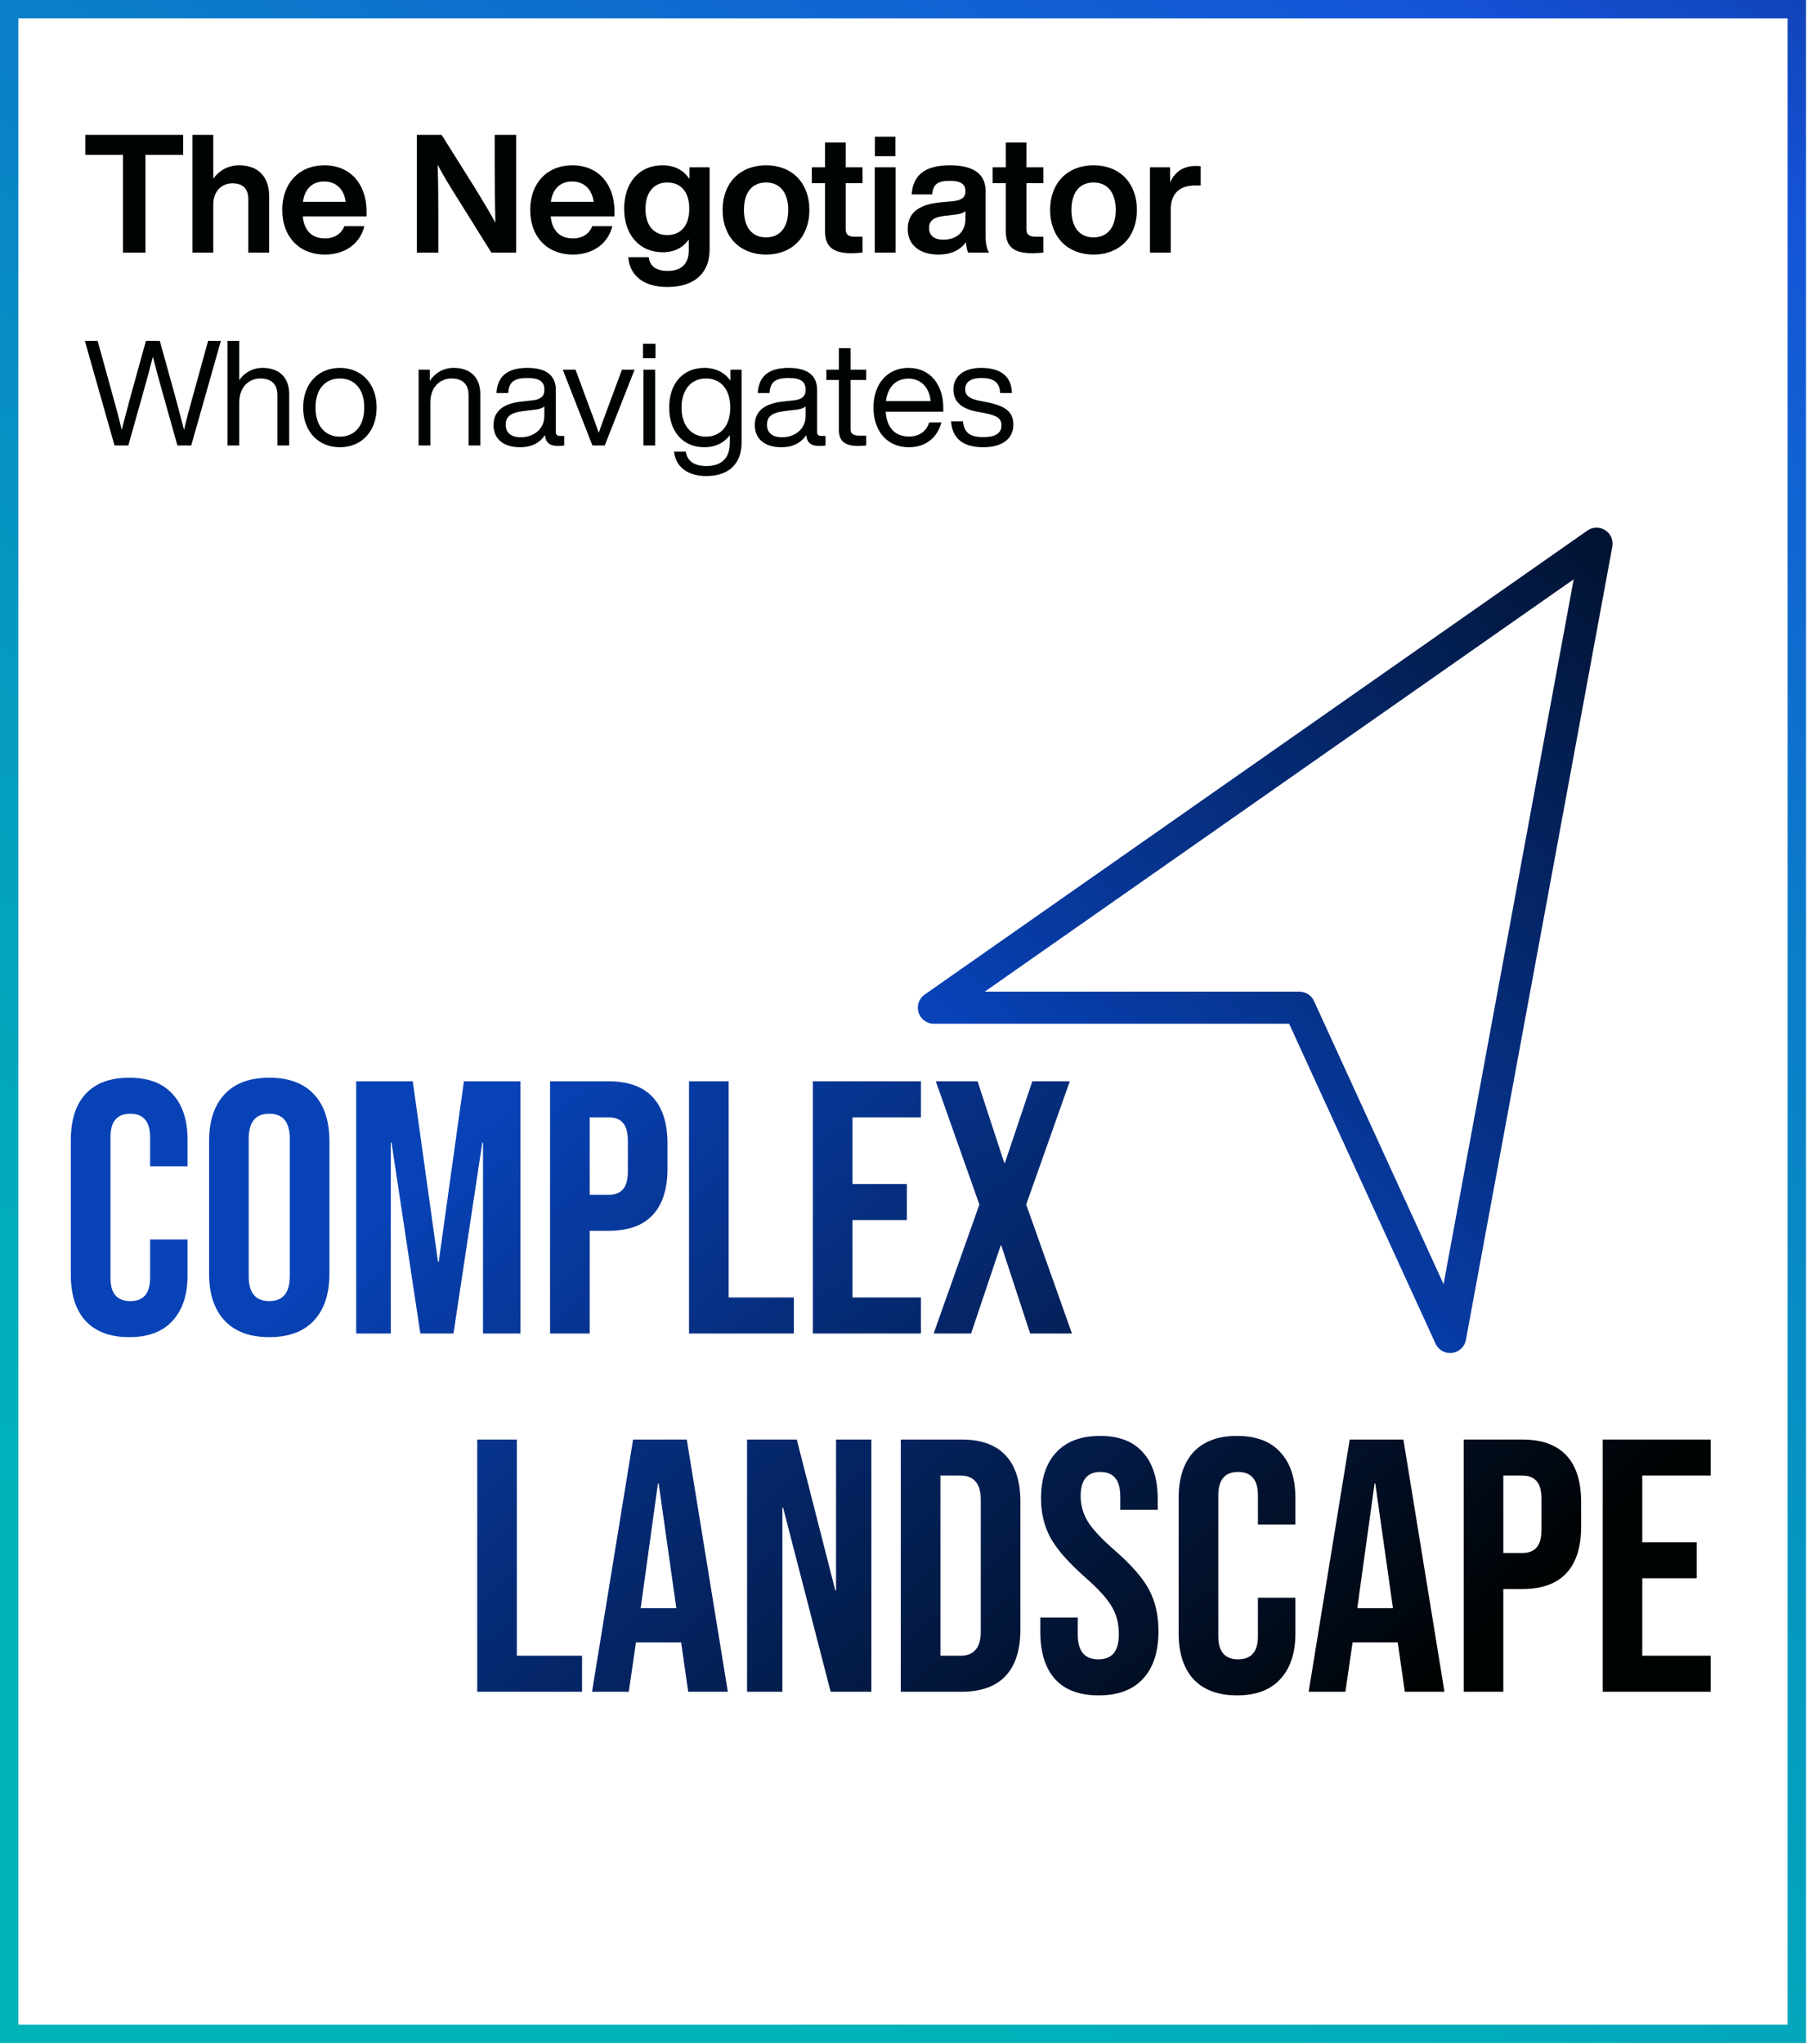 <svg xmlns="http://www.w3.org/2000/svg" width="394" height="445" viewBox="0 0 394 445" fill="none"><rect x="2" y="2" width="389.333" height="440.86" stroke="url(#paint0_linear_253_1765)" stroke-width="4"></rect><path d="M39.888 33.724H31.68V55H26.784V33.724H18.576V29.368H39.888V33.724ZM52.102 35.992C55.99 35.992 58.618 38.26 58.618 42.688V55H54.082V43.444C54.082 41.068 52.894 39.916 50.59 39.916C48.61 39.916 46.45 41.284 46.45 44.596V55H41.914V29.368H46.45V38.908C47.674 37.216 49.582 35.992 52.102 35.992ZM79.837 47.116H65.941C66.265 50.428 68.137 51.904 70.765 51.904C72.925 51.904 74.329 50.896 75.013 49.24H79.369C78.433 53.02 75.193 55.432 70.729 55.432C65.257 55.432 61.477 51.652 61.477 45.712C61.477 39.88 65.149 35.992 70.657 35.992C76.345 35.992 79.837 40.132 79.837 46.036V47.116ZM70.621 39.52C68.209 39.52 66.409 40.888 65.977 43.948H75.301C74.941 41.32 73.321 39.52 70.621 39.52ZM112.423 29.368V55H107.023L99.895 43.588C98.275 41.032 96.619 38.368 95.323 35.884C95.467 40.42 95.467 44.524 95.467 48.304V55H90.787V29.368H96.187L103.351 40.78C104.791 43.12 106.591 46.072 107.887 48.484C107.779 43.948 107.743 39.844 107.743 36.064V29.368H112.423ZM133.837 47.116H119.941C120.265 50.428 122.137 51.904 124.765 51.904C126.925 51.904 128.329 50.896 129.013 49.24H133.369C132.433 53.02 129.193 55.432 124.729 55.432C119.257 55.432 115.477 51.652 115.477 45.712C115.477 39.88 119.149 35.992 124.657 35.992C130.345 35.992 133.837 40.132 133.837 46.036V47.116ZM124.621 39.52C122.209 39.52 120.409 40.888 119.977 43.948H129.301C128.941 41.32 127.321 39.52 124.621 39.52ZM154.55 36.424V54.388C154.55 59.284 151.418 62.488 145.37 62.488C140.006 62.488 137.126 59.86 136.838 56.008H141.302C141.518 57.988 142.958 58.996 145.442 58.996C148.43 58.996 150.014 57.412 150.014 54.496V52.156C148.79 53.884 146.918 54.928 144.326 54.928C139.286 54.928 135.938 51.112 135.938 45.46C135.938 39.772 139.214 35.992 144.29 35.992C146.99 35.992 148.934 37.108 150.158 38.98V36.424H154.55ZM145.334 51.184C148.286 51.184 150.122 49.132 150.122 45.46C150.122 41.752 148.286 39.736 145.334 39.736C142.418 39.736 140.582 41.896 140.582 45.496C140.582 49.096 142.418 51.184 145.334 51.184ZM166.851 55.432C161.199 55.432 157.383 51.616 157.383 45.712C157.383 39.808 161.199 35.992 166.851 35.992C172.503 35.992 176.283 39.808 176.283 45.712C176.283 51.616 172.503 55.432 166.851 55.432ZM166.851 51.688C169.767 51.688 171.675 49.636 171.675 45.712C171.675 41.788 169.767 39.736 166.851 39.736C163.899 39.736 162.027 41.788 162.027 45.712C162.027 49.636 163.899 51.688 166.851 51.688ZM184.192 39.88V49.924C184.192 51.148 184.804 51.544 186.316 51.544H187.864V55C187.036 55.072 186.208 55.144 185.488 55.144C181.564 55.144 179.692 53.812 179.692 50.392V39.88H176.812V36.424H179.692V31.024H184.192V36.424H187.864V39.88H184.192ZM190.556 29.764H195.02V34.012H190.556V29.764ZM190.52 36.424H195.056V55H190.52V36.424ZM210.879 55C210.591 54.496 210.447 53.632 210.375 52.732C209.151 54.46 207.135 55.432 204.399 55.432C200.439 55.432 197.703 53.452 197.703 49.852C197.703 46.756 199.575 44.56 204.831 44.056L207.639 43.804C209.367 43.588 210.267 43.048 210.267 41.68C210.267 40.24 209.511 39.376 206.883 39.376C204.291 39.376 203.211 40.06 203.031 42.328H198.567C198.819 38.404 201.123 35.992 206.919 35.992C212.463 35.992 214.659 38.224 214.659 41.572V51.472C214.659 52.804 214.911 54.28 215.415 55H210.879ZM205.479 52.192C207.891 52.192 210.267 50.896 210.267 47.656V45.964C209.799 46.396 209.115 46.612 208.143 46.72L205.695 47.008C203.175 47.296 202.347 48.196 202.347 49.672C202.347 51.22 203.391 52.192 205.479 52.192ZM223.567 39.88V49.924C223.567 51.148 224.179 51.544 225.691 51.544H227.239V55C226.411 55.072 225.583 55.144 224.863 55.144C220.939 55.144 219.067 53.812 219.067 50.392V39.88H216.187V36.424H219.067V31.024H223.567V36.424H227.239V39.88H223.567ZM238.183 55.432C232.531 55.432 228.715 51.616 228.715 45.712C228.715 39.808 232.531 35.992 238.183 35.992C243.835 35.992 247.615 39.808 247.615 45.712C247.615 51.616 243.835 55.432 238.183 55.432ZM238.183 51.688C241.099 51.688 243.007 49.636 243.007 45.712C243.007 41.788 241.099 39.736 238.183 39.736C235.231 39.736 233.359 41.788 233.359 45.712C233.359 49.636 235.231 51.688 238.183 51.688ZM260.397 36.136C260.793 36.136 261.117 36.136 261.513 36.208V40.384H260.361C257.013 40.384 254.997 42.04 254.997 45.568V55H250.461V36.424H254.853V39.736C255.753 37.648 257.517 36.136 260.397 36.136ZM48.112 74.216L41.648 97H38.64L35.376 85.384C34.672 82.92 33.936 80.232 33.296 77.672C32.656 80.232 31.92 82.92 31.216 85.384L27.952 97H24.944L18.48 74.216H21.264L24.368 85.448C25.104 88.04 25.872 90.888 26.512 93.608C27.216 90.888 27.952 88.072 28.688 85.384L31.792 74.216H34.8L37.904 85.384C38.64 88.072 39.376 90.888 40.08 93.608C40.72 90.888 41.488 88.04 42.224 85.448L45.328 74.216H48.112ZM57.161 80.104C60.841 80.104 62.985 82.184 62.985 85.832V97H60.425V86.088C60.425 83.528 59.017 82.408 56.649 82.408C54.505 82.408 52.105 84.008 52.105 87.656V97H49.545V74.216H52.105V82.76C53.193 81.224 54.921 80.104 57.161 80.104ZM74.026 97.384C69.386 97.384 66.026 94.024 66.026 88.744C66.026 83.464 69.386 80.104 74.026 80.104C78.666 80.104 82.026 83.464 82.026 88.744C82.026 94.024 78.666 97.384 74.026 97.384ZM74.026 95.08C77.226 95.08 79.338 92.744 79.338 88.744C79.338 84.744 77.226 82.408 74.026 82.408C70.826 82.408 68.714 84.744 68.714 88.744C68.714 92.744 70.826 95.08 74.026 95.08ZM98.786 80.104C102.466 80.104 104.61 82.184 104.61 85.832V97H102.05V86.088C102.05 83.528 100.642 82.408 98.274 82.408C96.13 82.408 93.73 84.008 93.73 87.656V97H91.17V80.488H93.602V82.952C94.69 81.288 96.482 80.104 98.786 80.104ZM122.883 94.92V97C122.467 97.064 121.955 97.096 121.475 97.096C119.651 97.096 118.819 96.296 118.691 94.728C117.539 96.488 115.683 97.384 113.315 97.384C109.731 97.384 107.491 95.656 107.491 92.552C107.491 89.96 109.059 87.912 113.603 87.432L115.971 87.176C117.635 86.984 118.563 86.376 118.563 84.904C118.563 83.176 117.667 82.312 114.851 82.312C112.035 82.312 110.851 83.112 110.691 85.576H108.131C108.323 82.376 110.019 80.104 114.851 80.104C119.427 80.104 121.059 82.12 121.059 84.904V94.12C121.059 94.632 121.347 94.92 121.955 94.92H122.883ZM113.443 95.208C115.907 95.208 118.563 93.736 118.563 90.472V88.52C118.051 88.904 117.347 89.128 116.387 89.224L113.987 89.512C110.979 89.864 110.147 90.888 110.147 92.488C110.147 94.12 111.171 95.208 113.443 95.208ZM138.214 80.488L131.718 97H129.03L122.566 80.488H125.35L128.07 87.848C128.838 89.928 129.702 92.168 130.406 94.248C131.11 92.168 131.974 89.896 132.742 87.816L135.462 80.488H138.214ZM140.043 74.856H142.763V77.992H140.043V74.856ZM140.139 80.488H142.699V97H140.139V80.488ZM161.521 80.488V96.36C161.521 100.648 159.057 103.656 153.841 103.656C149.617 103.656 147.153 101.544 146.801 98.344H149.361C149.681 100.424 151.249 101.48 153.841 101.48C157.137 101.48 158.961 99.784 158.961 96.36V94.76C157.713 96.424 155.793 97.384 153.425 97.384C148.785 97.384 145.745 94.024 145.745 88.744C145.745 83.464 148.785 80.104 153.425 80.104C155.889 80.104 157.841 81.128 159.089 82.888V80.488H161.521ZM153.745 95.08C156.945 95.08 159.057 92.744 159.057 88.744C159.057 84.744 156.945 82.408 153.745 82.408C150.545 82.408 148.433 84.872 148.433 88.744C148.433 92.616 150.545 95.08 153.745 95.08ZM179.79 94.92V97C179.374 97.064 178.862 97.096 178.382 97.096C176.558 97.096 175.726 96.296 175.598 94.728C174.446 96.488 172.59 97.384 170.222 97.384C166.638 97.384 164.398 95.656 164.398 92.552C164.398 89.96 165.966 87.912 170.51 87.432L172.878 87.176C174.542 86.984 175.47 86.376 175.47 84.904C175.47 83.176 174.574 82.312 171.758 82.312C168.942 82.312 167.758 83.112 167.598 85.576H165.038C165.23 82.376 166.926 80.104 171.758 80.104C176.334 80.104 177.966 82.12 177.966 84.904V94.12C177.966 94.632 178.254 94.92 178.862 94.92H179.79ZM170.35 95.208C172.814 95.208 175.47 93.736 175.47 90.472V88.52C174.958 88.904 174.254 89.128 173.294 89.224L170.894 89.512C167.886 89.864 167.054 90.888 167.054 92.488C167.054 94.12 168.078 95.208 170.35 95.208ZM185.26 82.728V93.448C185.26 94.312 185.676 94.856 187.148 94.856H188.652V97C187.948 97.064 187.34 97.096 186.828 97.096C184.268 97.096 182.7 96.2 182.7 93.672V82.728H179.98V80.488H182.7V75.816H185.26V80.488H188.652V82.728H185.26ZM205.445 89.64H192.901C193.157 93.352 195.109 95.048 197.989 95.048C200.325 95.048 201.797 93.832 202.373 91.976H205.029C204.229 95.08 201.861 97.384 197.925 97.384C193.413 97.384 190.245 94.088 190.245 88.744C190.245 83.56 193.285 80.104 197.861 80.104C202.789 80.104 205.445 84.008 205.445 88.744V89.64ZM197.861 82.44C195.269 82.44 193.381 84.072 192.965 87.336H202.693C202.437 84.616 200.805 82.44 197.861 82.44ZM214.15 97.384C209.958 97.384 207.398 95.624 207.142 91.752H209.734C210.022 94.248 211.238 95.176 214.15 95.176C216.934 95.176 218.118 94.248 218.118 92.616C218.118 91.144 217.222 90.472 214.342 89.928L212.806 89.64C209.222 88.968 207.654 87.336 207.654 84.776C207.654 81.96 209.894 80.104 213.67 80.104C218.086 80.104 220.326 82.056 220.39 85.576H217.83C217.702 83.016 216.198 82.312 213.67 82.312C211.462 82.312 210.214 83.208 210.214 84.744C210.214 86.312 211.43 86.888 213.542 87.304L215.014 87.592C219.078 88.392 220.71 89.768 220.71 92.456C220.71 95.592 218.214 97.384 214.15 97.384Z" fill="#000304"></path><path d="M203.398 219.418L347.729 118.387L315.837 291.119L283.013 219.418H203.398Z" stroke="url(#paint1_linear_253_1765)" stroke-width="6.984" stroke-linejoin="round"></path><path d="M28.14 291.15C24.008 291.15 20.843 289.973 18.646 287.619C16.502 285.265 15.429 281.944 15.429 277.654V248.153C15.429 243.864 16.502 240.542 18.646 238.188C20.843 235.835 24.008 234.658 28.14 234.658C32.272 234.658 35.411 235.835 37.556 238.188C39.752 240.542 40.851 243.864 40.851 248.153V253.959H32.691V247.604C32.691 244.204 31.253 242.504 28.375 242.504C25.499 242.504 24.06 244.204 24.06 247.604V278.282C24.06 281.63 25.499 283.304 28.375 283.304C31.253 283.304 32.691 281.63 32.691 278.282V269.887H40.851V277.654C40.851 281.944 39.752 285.265 37.556 287.619C35.411 289.973 32.272 291.15 28.14 291.15ZM58.643 291.15C54.406 291.15 51.163 289.947 48.914 287.541C46.665 285.134 45.54 281.734 45.54 277.341V248.467C45.54 244.073 46.665 240.673 48.914 238.267C51.163 235.861 54.406 234.658 58.643 234.658C62.88 234.658 66.123 235.861 68.372 238.267C70.622 240.673 71.746 244.073 71.746 248.467V277.341C71.746 281.734 70.622 285.134 68.372 287.541C66.123 289.947 62.88 291.15 58.643 291.15ZM58.643 283.304C61.625 283.304 63.115 281.499 63.115 277.89V247.918C63.115 244.308 61.625 242.504 58.643 242.504C55.662 242.504 54.171 244.308 54.171 247.918V277.89C54.171 281.499 55.662 283.304 58.643 283.304ZM77.583 235.442H89.901L95.394 274.751H95.551L101.043 235.442H113.361V290.365H105.201V248.781H105.045L98.768 290.365H91.549L85.272 248.781H85.115V290.365H77.583V235.442ZM119.802 235.442H132.513C136.802 235.442 140.019 236.593 142.164 238.895C144.308 241.196 145.38 244.57 145.38 249.016V254.43C145.38 258.876 144.308 262.25 142.164 264.551C140.019 266.853 136.802 268.004 132.513 268.004H128.433V290.365H119.802V235.442ZM132.513 260.158C133.925 260.158 134.971 259.765 135.651 258.981C136.384 258.196 136.75 256.862 136.75 254.979V248.467C136.75 246.584 136.384 245.25 135.651 244.465C134.971 243.681 133.925 243.288 132.513 243.288H128.433V260.158H132.513ZM150.068 235.442H158.699V282.519H172.9V290.365H150.068V235.442ZM177.039 235.442H200.577V243.288H185.67V257.804H197.517V265.65H185.67V282.519H200.577V290.365H177.039V235.442ZM213.307 262.276L203.813 235.442H212.914L218.72 253.175H218.877L224.84 235.442H233L223.507 262.276L233.471 290.365H224.37L218.093 271.221H217.936L211.502 290.365H203.342L213.307 262.276ZM103.941 313.442H112.572V360.519H126.773V368.365H103.941V313.442ZM137.888 313.442H149.579L158.523 368.365H149.893L148.323 357.459V357.616H138.516L136.946 368.365H128.943L137.888 313.442ZM147.303 350.162L143.459 323.015H143.302L139.536 350.162H147.303ZM162.711 313.442H173.538L181.934 346.318H182.091V313.442H189.78V368.365H180.914L170.557 328.271H170.4V368.365H162.711V313.442ZM196.195 313.442H209.376C213.665 313.442 216.882 314.593 219.027 316.895C221.171 319.196 222.244 322.57 222.244 327.016V354.791C222.244 359.238 221.171 362.611 219.027 364.913C216.882 367.214 213.665 368.365 209.376 368.365H196.195V313.442ZM209.219 360.519C210.632 360.519 211.704 360.101 212.436 359.264C213.221 358.427 213.613 357.067 213.613 355.184V326.624C213.613 324.741 213.221 323.381 212.436 322.544C211.704 321.707 210.632 321.288 209.219 321.288H204.825V360.519H209.219ZM239.29 369.15C235.105 369.15 231.94 367.973 229.796 365.619C227.651 363.213 226.579 359.787 226.579 355.341V352.202H234.739V355.968C234.739 359.525 236.23 361.304 239.211 361.304C240.676 361.304 241.774 360.885 242.506 360.048C243.291 359.159 243.683 357.747 243.683 355.811C243.683 353.51 243.16 351.496 242.114 349.77C241.068 347.991 239.133 345.873 236.308 343.415C232.751 340.276 230.266 337.451 228.854 334.941C227.442 332.378 226.736 329.501 226.736 326.31C226.736 321.968 227.834 318.621 230.031 316.267C232.228 313.861 235.419 312.658 239.603 312.658C243.736 312.658 246.848 313.861 248.94 316.267C251.085 318.621 252.157 322.021 252.157 326.467V328.742H243.997V325.918C243.997 324.035 243.631 322.675 242.899 321.838C242.166 320.948 241.094 320.504 239.682 320.504C236.805 320.504 235.366 322.256 235.366 325.761C235.366 327.748 235.89 329.605 236.936 331.331C238.034 333.058 239.996 335.15 242.82 337.608C246.43 340.747 248.914 343.598 250.274 346.161C251.634 348.724 252.314 351.731 252.314 355.184C252.314 359.682 251.19 363.134 248.94 365.541C246.743 367.947 243.526 369.15 239.29 369.15ZM269.424 369.15C265.292 369.15 262.127 367.973 259.93 365.619C257.786 363.265 256.713 359.944 256.713 355.654V326.153C256.713 321.864 257.786 318.542 259.93 316.188C262.127 313.835 265.292 312.658 269.424 312.658C273.557 312.658 276.695 313.835 278.84 316.188C281.037 318.542 282.135 321.864 282.135 326.153V331.959H273.975V325.604C273.975 322.204 272.537 320.504 269.66 320.504C266.783 320.504 265.344 322.204 265.344 325.604V356.282C265.344 359.63 266.783 361.304 269.66 361.304C272.537 361.304 273.975 359.63 273.975 356.282V347.887H282.135V355.654C282.135 359.944 281.037 363.265 278.84 365.619C276.695 367.973 273.557 369.15 269.424 369.15ZM293.968 313.442H305.659L314.603 368.365H305.973L304.403 357.459V357.616H294.596L293.026 368.365H285.023L293.968 313.442ZM303.383 350.162L299.539 323.015H299.382L295.616 350.162H303.383ZM318.791 313.442H331.501C335.79 313.442 339.007 314.593 341.152 316.895C343.297 319.196 344.369 322.57 344.369 327.016V332.43C344.369 336.876 343.297 340.25 341.152 342.551C339.007 344.853 335.79 346.004 331.501 346.004H327.421V368.365H318.791V313.442ZM331.501 338.158C332.914 338.158 333.96 337.765 334.64 336.981C335.372 336.196 335.738 334.862 335.738 332.979V326.467C335.738 324.584 335.372 323.25 334.64 322.465C333.96 321.681 332.914 321.288 331.501 321.288H327.421V338.158H331.501ZM349.056 313.442H372.595V321.288H357.687V335.804H369.535V343.65H357.687V360.519H372.595V368.365H349.056V313.442Z" fill="url(#paint2_linear_253_1765)"></path><defs><linearGradient id="paint0_linear_253_1765" x1="143.297" y1="430.878" x2="506.187" y2="-225.355" gradientUnits="userSpaceOnUse"><stop stop-color="#00B3B9"></stop><stop offset="0.1" stop-color="#01ACBB"></stop><stop offset="0.25" stop-color="#0599C0"></stop><stop offset="0.43" stop-color="#0B7BCA"></stop><stop offset="0.61" stop-color="#1453D7"></stop><stop offset="0.69" stop-color="#0F3CAA"></stop><stop offset="0.77" stop-color="#0B2A86"></stop><stop offset="0.83" stop-color="#081F70"></stop><stop offset="0.87" stop-color="#081C69"></stop><stop offset="0.91" stop-color="#06185F"></stop><stop offset="0.99" stop-color="#030E46"></stop><stop offset="1" stop-color="#030C41"></stop></linearGradient><linearGradient id="paint1_linear_253_1765" x1="455.512" y1="135.846" x2="295.281" y2="305.038" gradientUnits="userSpaceOnUse"><stop stop-color="#000304"></stop><stop offset="1" stop-color="#0842B7"></stop></linearGradient><linearGradient id="paint2_linear_253_1765" x1="306.469" y1="368.345" x2="118.096" y2="156.649" gradientUnits="userSpaceOnUse"><stop stop-color="#000304"></stop><stop offset="0.798" stop-color="#0842B7"></stop></linearGradient></defs></svg>